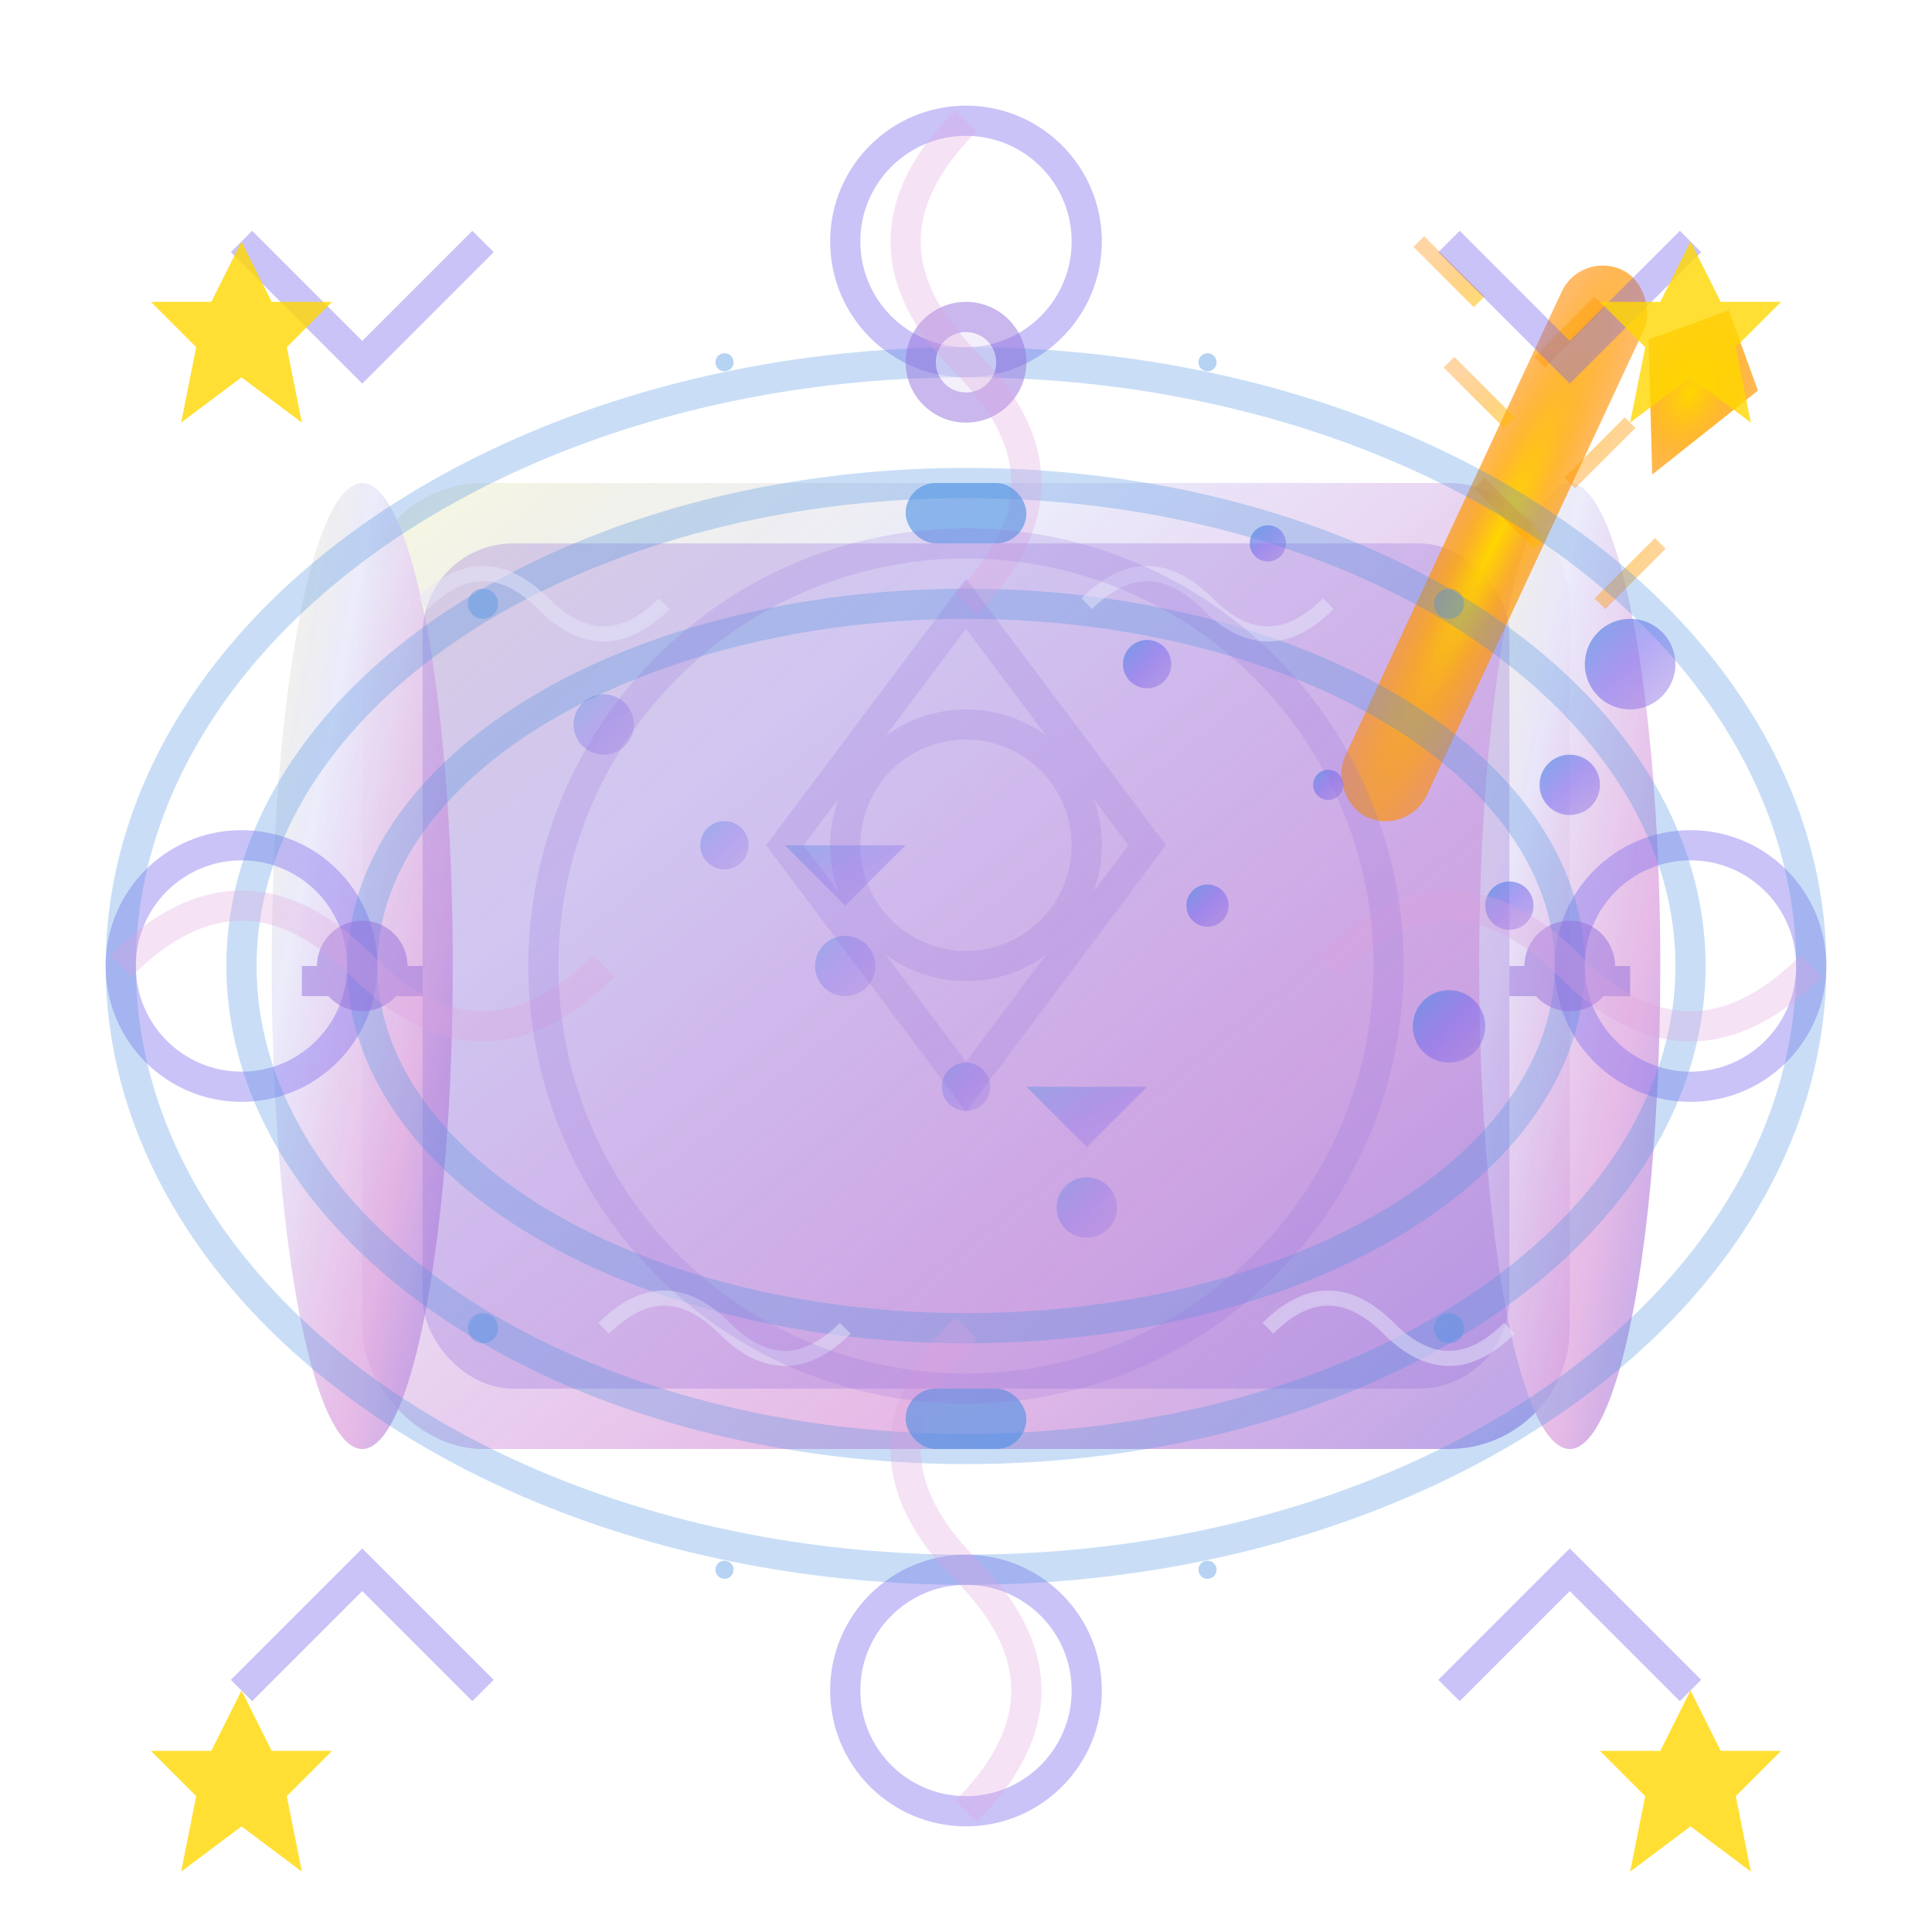 <svg xmlns="http://www.w3.org/2000/svg" viewBox="0 0 64 64" width="64" height="64">
  <defs>
    <linearGradient id="scrollGradient" x1="0%" y1="0%" x2="100%" y2="100%">
      <stop offset="0%" style="stop-color:#F5F5DC;stop-opacity:1" />
      <stop offset="30%" style="stop-color:#E6E6FA;stop-opacity:0.9" />
      <stop offset="70%" style="stop-color:#DDA0DD;stop-opacity:0.8" />
      <stop offset="100%" style="stop-color:#9370DB;stop-opacity:0.7" />
    </linearGradient>
    
    <radialGradient id="quillGradient" cx="50%" cy="50%" r="60%">
      <stop offset="0%" style="stop-color:#FFD700;stop-opacity:1" />
      <stop offset="50%" style="stop-color:#FFA500;stop-opacity:0.8" />
      <stop offset="100%" style="stop-color:#FF8C00;stop-opacity:0.6" />
    </radialGradient>
    
    <linearGradient id="inkGradient" x1="0%" y1="0%" x2="100%" y2="100%">
      <stop offset="0%" style="stop-color:#4a90e2;stop-opacity:1" />
      <stop offset="50%" style="stop-color:#7b68ee;stop-opacity:0.8" />
      <stop offset="100%" style="stop-color:#9370db;stop-opacity:0.6" />
    </linearGradient>
    
    <filter id="blogGlow">
      <feGaussianBlur stdDeviation="1.5" result="coloredBlur"/>
      <feMerge> 
        <feMergeNode in="coloredBlur"/>
        <feMergeNode in="SourceGraphic"/>
      </feMerge>
    </filter>
    
    <filter id="textGlow">
      <feGaussianBlur stdDeviation="0.5" result="coloredBlur"/>
      <feMerge> 
        <feMergeNode in="coloredBlur"/>
        <feMergeNode in="SourceGraphic"/>
      </feMerge>
    </filter>
  </defs>
  
  <!-- Mystical scroll background -->
  <g fill="url(#scrollGradient)" filter="url(#blogGlow)" opacity="0.9">
    <!-- Main scroll -->
    <rect x="12" y="16" width="40" height="32" rx="4" ry="4"/>
    
    <!-- Scroll rolls -->
    <ellipse cx="12" cy="32" rx="3" ry="16"/>
    <ellipse cx="52" cy="32" rx="3" ry="16"/>
  </g>
  
  <!-- Scroll shadow and depth -->
  <g fill="#9370DB" opacity="0.3">
    <rect x="14" y="18" width="36" height="28" rx="3" ry="3"/>
  </g>
  
  <!-- Ancient text lines -->
  <g stroke="url(#inkGradient)" stroke-width="1" opacity="0.6" fill="none">
    <line x1="18" y1="22" x2="46" y2="22"/>
    <line x1="18" y1="26" x2="42" y2="26"/>
    <line x1="18" y1="30" x2="44" y2="30"/>
    <line x1="18" y1="34" x2="40" y2="34"/>
    <line x1="18" y1="38" x2="46" y2="38"/>
    <line x1="18" y1="42" x2="38" y2="42"/>
  </g>
  
  <!-- Mystical symbols on scroll -->
  <g fill="url(#inkGradient)" opacity="0.4">
    <!-- Astrological symbols -->
    <circle cx="20" cy="24" r="1"/>
    <circle cx="24" cy="28" r="0.8"/>
    <circle cx="28" cy="32" r="1"/>
    <circle cx="32" cy="36" r="0.8"/>
    <circle cx="36" cy="40" r="1"/>
    
    <!-- Mystical runes -->
    <path d="M22,24 L24,22 M22,22 L24,24"/>
    <path d="M26,28 L28,30 L30,28"/>
    <path d="M30,32 L32,34 M30,34 L32,32"/>
    <path d="M34,36 L36,38 L38,36"/>
    <path d="M38,40 L40,42 M38,42 L40,40"/>
  </g>
  
  <!-- Quill pen -->
  <g fill="url(#quillGradient)" filter="url(#blogGlow)">
    <!-- Quill shaft -->
    <rect x="48" y="8" width="3" height="20" rx="1.5" transform="rotate(25 49.5 18)"/>
    
    <!-- Quill tip -->
    <path d="M54,12 L56,10 L58,12 L56,16 Z" transform="rotate(25 56 13)"/>
    
    <!-- Feather details -->
    <g stroke="url(#quillGradient)" stroke-width="0.5" opacity="0.6" fill="none">
      <path d="M49,10 L47,8 M51,12 L53,10"/>
      <path d="M50,14 L48,12 M52,16 L54,14"/>
      <path d="M51,18 L49,16 M53,20 L55,18"/>
    </g>
  </g>
  
  <!-- Ink drops and magical particles -->
  <g fill="url(#inkGradient)" filter="url(#textGlow)" opacity="0.7">
    <circle cx="54" cy="22" r="1.5"/>
    <circle cx="52" cy="26" r="1"/>
    <circle cx="50" cy="30" r="0.8"/>
    <circle cx="48" cy="34" r="1.2"/>
    
    <!-- Magical sparkles -->
    <circle cx="42" cy="18" r="0.6"/>
    <circle cx="38" cy="22" r="0.8"/>
    <circle cx="44" cy="26" r="0.5"/>
    <circle cx="40" cy="30" r="0.7"/>
  </g>
  
  <!-- Cosmic elements around scroll -->
  <g fill="none" stroke="#7b68ee" stroke-width="1" opacity="0.4">
    <!-- Constellation lines -->
    <path d="M8,8 L12,12 L16,8"/>
    <path d="M48,56 L52,52 L56,56"/>
    <path d="M8,56 L12,52 L16,56"/>
    <path d="M48,8 L52,12 L56,8"/>
    
    <!-- Sacred geometry -->
    <circle cx="8" cy="32" r="4"/>
    <circle cx="56" cy="32" r="4"/>
    <circle cx="32" cy="8" r="4"/>
    <circle cx="32" cy="56" r="4"/>
  </g>
  
  <!-- Stars around the scroll -->
  <g fill="#FFD700" opacity="0.8">
    <path d="M8,8 L9,10 L11,10 L9.5,11.5 L10,14 L8,12.5 L6,14 L6.5,11.5 L5,10 L7,10 Z"/>
    <path d="M56,8 L57,10 L59,10 L57.5,11.5 L58,14 L56,12.5 L54,14 L54.5,11.5 L53,10 L55,10 Z"/>
    <path d="M8,56 L9,58 L11,58 L9.5,59.5 L10,62 L8,60.5 L6,62 L6.5,59.5 L5,58 L7,58 Z"/>
    <path d="M56,56 L57,58 L59,58 L57.5,59.5 L58,62 L56,60.5 L54,62 L54.5,59.5 L53,58 L55,58 Z"/>
  </g>
  
  <!-- Knowledge emanation -->
  <g fill="none" stroke="#4a90e2" stroke-width="1" opacity="0.3">
    <ellipse cx="32" cy="32" rx="20" ry="12"/>
    <ellipse cx="32" cy="32" rx="24" ry="16"/>
    <ellipse cx="32" cy="32" rx="28" ry="20"/>
  </g>
  
  <!-- Wisdom symbols -->
  <g fill="#9370DB" opacity="0.5">
    <!-- Third eye -->
    <circle cx="32" cy="12" r="2"/>
    <circle cx="32" cy="12" r="1" fill="#FFFFFF" opacity="0.8"/>
    
    <!-- Ancient keys -->
    <circle cx="12" cy="32" r="1.5"/>
    <rect x="10" y="32" width="4" height="1"/>
    
    <circle cx="52" cy="32" r="1.5"/>
    <rect x="50" y="32" width="4" height="1"/>
  </g>
  
  <!-- Magical aura -->
  <g fill="none" stroke="#DDA0DD" stroke-width="1" opacity="0.3">
    <path d="M4,32 Q 8,28 12,32 T 20,32"/>
    <path d="M44,32 Q 48,28 52,32 T 60,32"/>
    <path d="M32,4 Q 28,8 32,12 T 32,20"/>
    <path d="M32,44 Q 28,48 32,52 T 32,60"/>
  </g>
  
  <!-- Scroll binding -->
  <g fill="#4a90e2" opacity="0.6">
    <rect x="30" y="16" width="4" height="2" rx="1"/>
    <rect x="30" y="46" width="4" height="2" rx="1"/>
  </g>
  
  <!-- Ethereal wisps -->
  <g fill="none" stroke="#E6E6FA" stroke-width="0.5" opacity="0.5">
    <path d="M14,20 Q 16,18 18,20 Q 20,22 22,20"/>
    <path d="M42,44 Q 44,42 46,44 Q 48,46 50,44"/>
    <path d="M20,44 Q 22,42 24,44 Q 26,46 28,44"/>
    <path d="M36,20 Q 38,18 40,20 Q 42,22 44,20"/>
  </g>
  
  <!-- Ancient seal -->
  <g fill="none" stroke="#9370DB" stroke-width="1" opacity="0.2">
    <circle cx="32" cy="32" r="14"/>
    <polygon points="32,20 38,28 32,36 26,28"/>
    <circle cx="32" cy="28" r="4"/>
  </g>
  
  <!-- Cosmic dust -->
  <g fill="#4a90e2" opacity="0.4">
    <circle cx="16" cy="20" r="0.5"/>
    <circle cx="48" cy="20" r="0.5"/>
    <circle cx="16" cy="44" r="0.5"/>
    <circle cx="48" cy="44" r="0.5"/>
    <circle cx="24" cy="12" r="0.3"/>
    <circle cx="40" cy="12" r="0.3"/>
    <circle cx="24" cy="52" r="0.3"/>
    <circle cx="40" cy="52" r="0.3"/>
  </g>
</svg>
